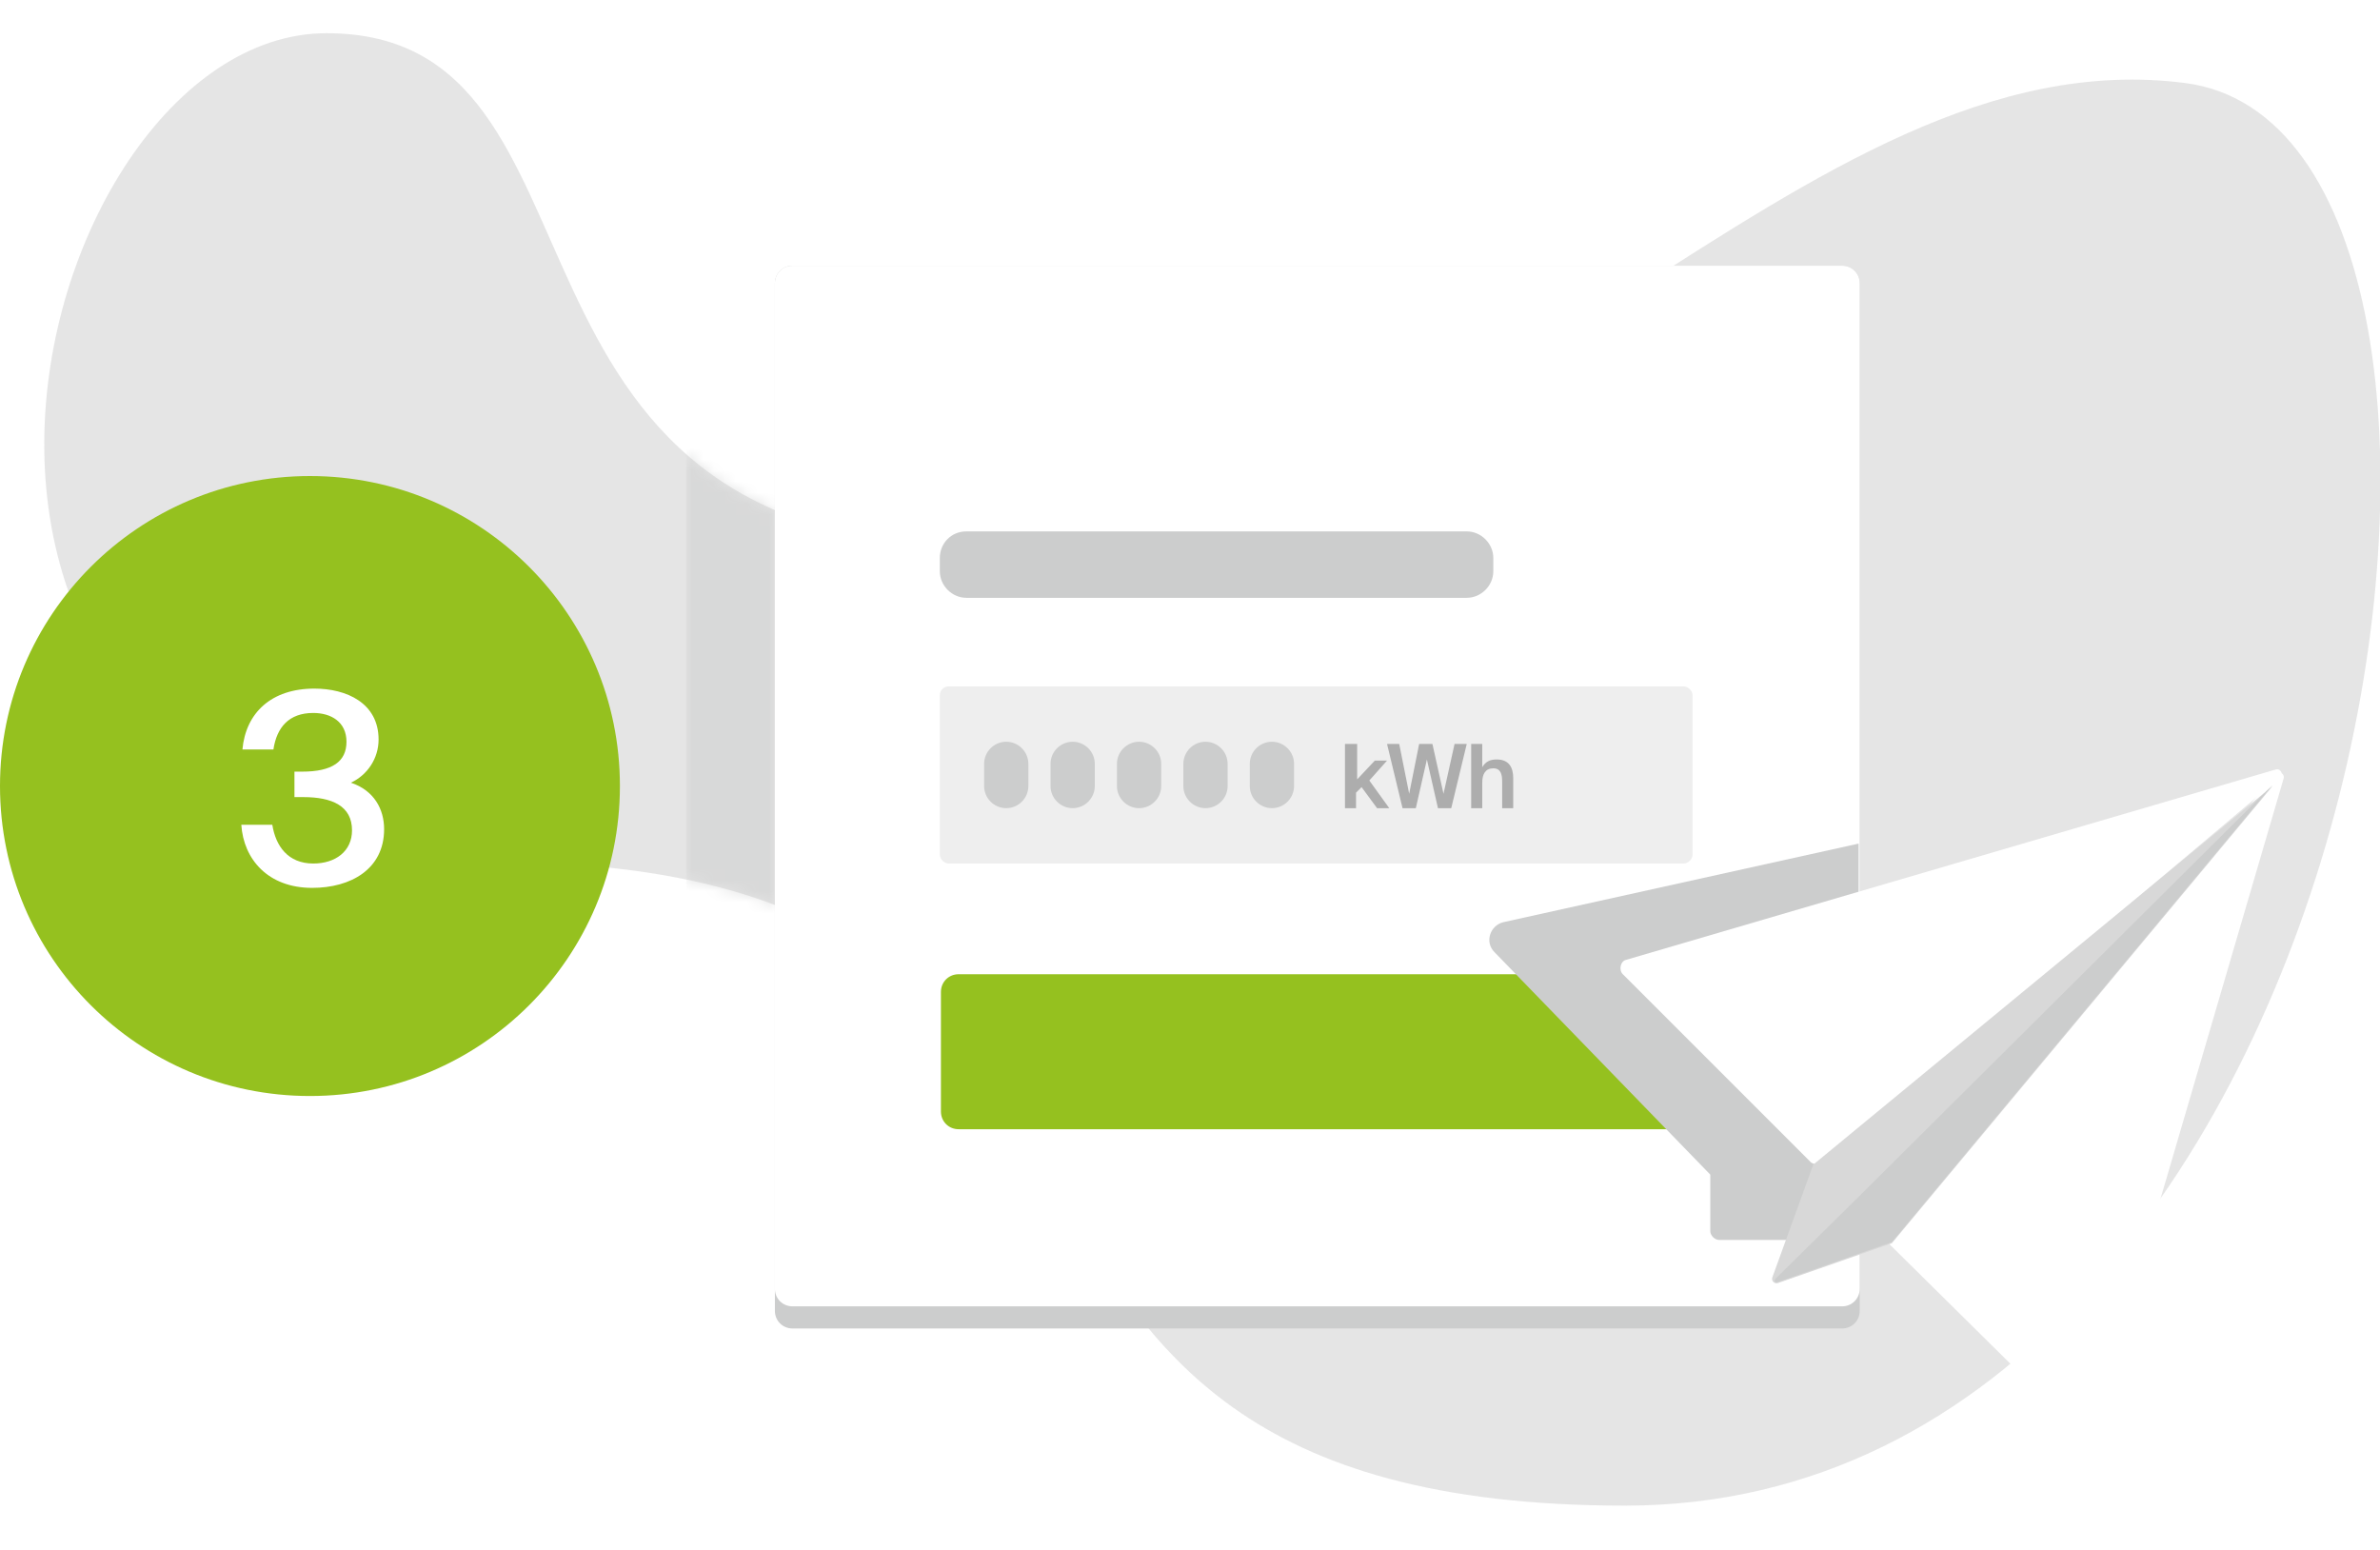 <?xml version="1.0" encoding="utf-8"?>
<!-- Generator: Adobe Illustrator 25.4.1, SVG Export Plug-In . SVG Version: 6.00 Build 0)  -->
<svg version="1.1" id="Ebene_1" xmlns="http://www.w3.org/2000/svg" xmlns:xlink="http://www.w3.org/1999/xlink" x="0px" y="0px"
	 viewBox="0 0 215 140" style="enable-background:new 0 0 215 140;" xml:space="preserve">
<style type="text/css">
	.st0{clip-path:url(#SVGID_00000000182555040557732550000003914805424579406250_);}
	.st1{fill-rule:evenodd;clip-rule:evenodd;fill:#CCCDCD;fill-opacity:0.5;}
	.st2{fill-rule:evenodd;clip-rule:evenodd;fill:#CCCDCD;fill-opacity:0.5;filter:url(#Adobe_OpacityMaskFilter);}
	.st3{mask:url(#mask0_00000136383778681955423080000010693283046635456178_);}
	.st4{fill:#CCCDCD;}
	.st5{fill:#FFFFFF;}
	.st6{fill:#EEEEEE;}
	.st7{fill:#95C11F;}
	.st8{fill-rule:evenodd;clip-rule:evenodd;fill:#CCCDCD;}
	.st9{fill-rule:evenodd;clip-rule:evenodd;fill:#FFFFFF;}
	.st10{fill-rule:evenodd;clip-rule:evenodd;fill:#D8D8D8;}
	.st11{fill:#6C6C6C;fill-opacity:0.5;}
</style>
<g>
	<defs>
		<rect id="SVGID_1_" width="215" height="140"/>
	</defs>
	<clipPath id="SVGID_00000116931187912672605300000008853731292984312989_">
		<use xlink:href="#SVGID_1_"  style="overflow:visible;"/>
	</clipPath>
	<g style="clip-path:url(#SVGID_00000116931187912672605300000008853731292984312989_);">
		<path class="st1" d="M29.5,3C57,3,41.8,49.3,88,49.3c46.2,0,74.5-46.3,109.4-41.8c34.9,4.5,18,128.5-50.6,128.5
			c-68.6,0-34.9-56.5-99.3-58.1C-17,76.3,2,3,29.5,3z"/>
		<defs>
			<filter id="Adobe_OpacityMaskFilter" filterUnits="userSpaceOnUse" x="62" y="17" width="8" height="71">
				<feColorMatrix  type="matrix" values="1 0 0 0 0  0 1 0 0 0  0 0 1 0 0  0 0 0 1 0"/>
			</filter>
		</defs>
		
			<mask maskUnits="userSpaceOnUse" x="62" y="17" width="8" height="71" id="mask0_00000136383778681955423080000010693283046635456178_">
			<path class="st2" d="M29.5,3C57,3,41.8,49.3,88,49.3c46.2,0,74.5-46.3,109.4-41.8c34.9,4.5,18,128.5-50.6,128.5
				c-68.6,0-34.9-56.5-99.3-58.1C-17,76.3,2,3,29.5,3z"/>
		</mask>
		<g class="st3">
			<rect x="62" y="17" class="st4" width="8" height="71"/>
		</g>
		<path class="st4" d="M71.6,24h94.8c0.9,0,1.6,0.7,1.6,1.6v92.8c0,0.9-0.7,1.6-1.6,1.6H71.6c-0.9,0-1.6-0.7-1.6-1.6V25.6
			C70,24.7,70.7,24,71.6,24z"/>
		<path class="st5" d="M71.6,24h94.8c0.9,0,1.6,0.7,1.6,1.6v90.8c0,0.9-0.7,1.6-1.6,1.6H71.6c-0.9,0-1.6-0.7-1.6-1.6V25.6
			C70,24.7,70.7,24,71.6,24z"/>
		<path class="st6" d="M85.7,62h66.4c0.4,0,0.8,0.4,0.8,0.8v14.4c0,0.4-0.4,0.8-0.8,0.8H85.7c-0.4,0-0.8-0.4-0.8-0.8V62.8
			C84.9,62.4,85.2,62,85.7,62z"/>
		<path class="st4" d="M90.9,67L90.9,67c1.1,0,2,0.9,2,2v2c0,1.1-0.9,2-2,2l0,0c-1.1,0-2-0.9-2-2v-2C88.9,67.9,89.8,67,90.9,67z"/>
		<path class="st4" d="M96.9,67L96.9,67c1.1,0,2,0.9,2,2v2c0,1.1-0.9,2-2,2l0,0c-1.1,0-2-0.9-2-2v-2C94.9,67.9,95.8,67,96.9,67z"/>
		<path class="st4" d="M102.9,67L102.9,67c1.1,0,2,0.9,2,2v2c0,1.1-0.9,2-2,2l0,0c-1.1,0-2-0.9-2-2v-2C100.9,67.9,101.8,67,102.9,67
			z"/>
		<path class="st4" d="M108.9,67L108.9,67c1.1,0,2,0.9,2,2v2c0,1.1-0.9,2-2,2l0,0c-1.1,0-2-0.9-2-2v-2C106.9,67.9,107.8,67,108.9,67
			z"/>
		<path class="st4" d="M114.9,67L114.9,67c1.1,0,2,0.9,2,2v2c0,1.1-0.9,2-2,2l0,0c-1.1,0-2-0.9-2-2v-2C112.9,67.9,113.8,67,114.9,67
			z"/>
		<path class="st7" d="M86.6,88h64.8c0.9,0,1.6,0.7,1.6,1.6v10.8c0,0.9-0.7,1.6-1.6,1.6H86.6c-0.9,0-1.6-0.7-1.6-1.6V89.6
			C85,88.7,85.7,88,86.6,88z"/>
		<path class="st4" d="M87.3,48h45.2c1.3,0,2.4,1.1,2.4,2.4v1.2c0,1.3-1.1,2.4-2.4,2.4H87.3c-1.3,0-2.4-1.1-2.4-2.4v-1.2
			C84.9,49.1,85.9,48,87.3,48z"/>
		<path class="st8" d="M167.9,76.2l-32.1,7.1c-1.2,0.3-1.7,1.8-0.8,2.7l19.5,20.1v5.1c0,0.4,0.4,0.8,0.8,0.8h8.8l3.8-4.6V76.2z"/>
		<path class="st9" d="M146.6,88c-0.4-0.4-0.2-1.2,0.3-1.3l58.7-17.2c0.4-0.1,0.7,0.4,0.4,0.7L164.7,105c-0.3,0.3-0.8,0.2-1.1,0
			L146.6,88z"/>
		<path class="st9" d="M187.8,129.3c0.4,0.4,1.2,0.2,1.3-0.3l17.2-58.7c0.1-0.4-0.4-0.7-0.7-0.4l-34.9,41.4c-0.3,0.3-0.2,0.8,0,1.1
			L187.8,129.3z"/>
		<path class="st10" d="M163.8,105.2l41.5-34.2l-34.4,41.3l-10.3,3.6c-0.3,0.1-0.6-0.2-0.5-0.5L163.8,105.2z"/>
		<path class="st8" d="M170.9,112.2l34.4-41.3l-37.7,37.5l-7.2,7.1c-0.2,0.2,0,0.4,0.2,0.3L170.9,112.2z"/>
		<circle class="st7" cx="28" cy="71" r="28"/>
		<path class="st5" d="M31.8,75c0,1.9-1.5,3-3.5,3c-2.3,0-3.4-1.6-3.7-3.5h-2.8c0.2,3.1,2.4,5.7,6.4,5.7c3.5,0,6.5-1.7,6.5-5.3
			c0-1.8-0.9-3.5-3-4.2c1.5-0.7,2.5-2.2,2.5-3.9c0-3.3-2.9-4.6-5.8-4.6c-3.9,0-6.2,2.2-6.5,5.5h2.8c0.3-2,1.4-3.3,3.6-3.3
			c1.6,0,3,0.8,3,2.6c0,1.8-1.3,2.7-4,2.7h-0.7V72h0.8C30,72,31.8,72.8,31.8,75z"/>
		<path class="st11" d="M122.5,67.2h-1V73h1v-1.4l0.5-0.5l1.4,1.9h1.1l-1.8-2.5l1.6-1.8h-1.1l-1.6,1.7V67.2z M130.4,71.7l-1-4.5
			h-1.2l-0.9,4.5l-0.9-4.5h-1.1l1.4,5.8h1.2l1-4.4l1,4.4h1.2l1.4-5.8h-1.1L130.4,71.7z M133.9,69.3v-2.1h-1V73h1v-2.3
			c0-0.8,0.3-1.3,1-1.3c0.7,0,0.8,0.6,0.8,1.2V73h1v-2.7c0-1-0.4-1.7-1.5-1.7C134.6,68.6,134.2,68.8,133.9,69.3z"/>
	</g>
</g>
</svg>
